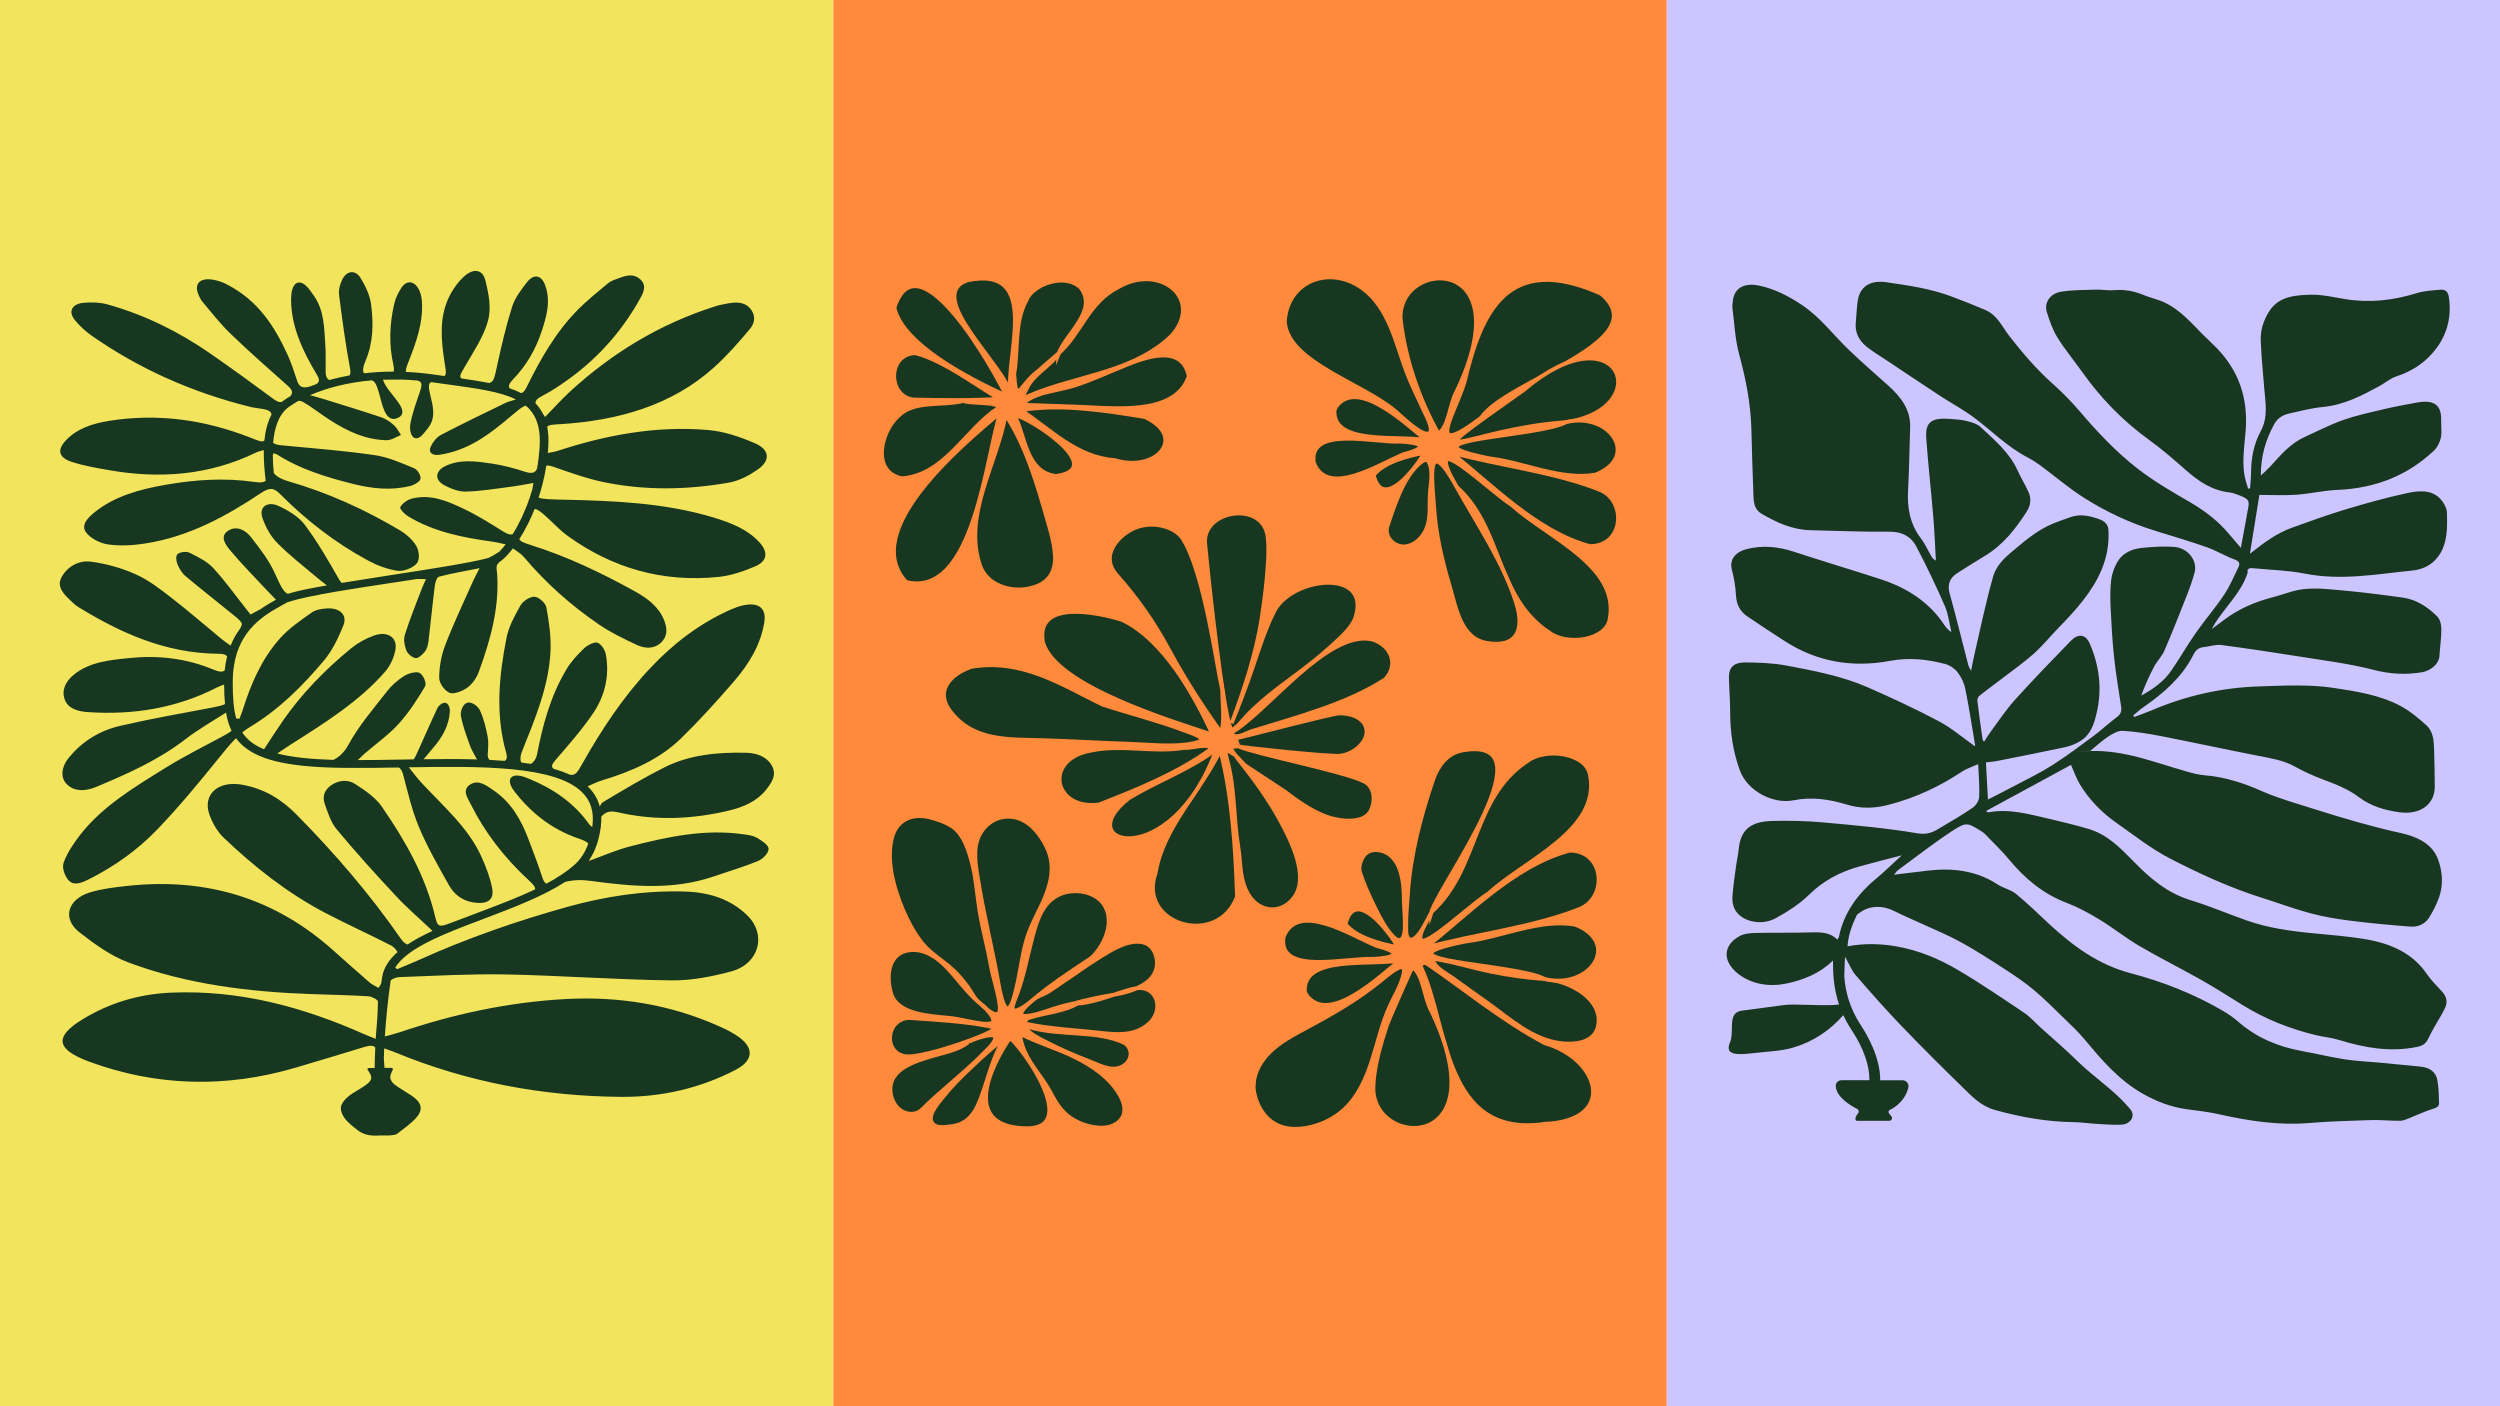 <?xml version="1.0" encoding="UTF-8"?>
<svg id="Layer_3" xmlns="http://www.w3.org/2000/svg" version="1.1" viewBox="0 0 3840 2160">
  <!-- Generator: Adobe Illustrator 29.3.0, SVG Export Plug-In . SVG Version: 2.1.0 Build 146)  -->
  <defs>
    <style>
      .st0 {
        fill: #f2e45c;
      }

      .st1 {
        fill: #cdc5ff;
      }

      .st2, .st3 {
        fill: #183720;
      }

      .st3 {
        stroke: #ff8a3b;
        stroke-miterlimit: 10;
        stroke-width: 6px;
      }

      .st4 {
        fill: #ff8a3b;
      }
    </style>
  </defs>
  <rect class="st0" y="0" width="1280" height="2160"/>
  <rect class="st1" x="2560" y="0" width="1280" height="2160"/>
  <rect class="st4" x="1280" y="0" width="1280" height="2160"/>
  <g id="tj5Ecw">
    <g>
      <path class="st3" d="M1448.6,1477.3c-12.4-9.6-25.3-19-34.3-31.1-11.3-15.1-20.4-32-27.7-49.4-13.4-31.9-24.3-70.4-17.7-105.2,6-31.7,31.1-44.1,61.5-35.6,10.4,2.9,20.8,6.4,30.2,12,20.3,12.1,28.4,40.9,33.6,62.6,5.4,22.8,6.8,46.4,10.6,69.5,4.7,28.1,12.3,55.6,17.3,83.5,3.3,19,10.1,37.1,12.8,56.2.6,4.4,2.6,14.1-2,17.3s-15.1-4.9-18.7-8.1c-1-.9-2-1.7-3-2.6l.3.2c-1-.9-2-1.7-3-2.6l.3.2c-1-.9-2-1.7-3-2.6l.2.2c-1-.9-2-1.7-3-2.6-6.5-5.6-11.3-16.2-16.5-23.2-6.4-8.6-13.2-17.1-20.9-24.5-5.2-5-11-9.7-17-14.3Z"/>
      <path class="st3" d="M1501.8,1349c-.2-1.4-.4-2.8-.6-4.2-3.7-24.2-7.5-50.2,8.7-71,16.3-21.1,44.7-25.6,67-10.7,14.5,9.7,25,25.1,32.1,40.8,12.4,27.7,4.6,56.3-7.4,82.5-6.2,13.4-13.1,26.4-18.8,40-12,28.7-14.1,59.8-21.3,89.7-2.1,8.7-4,17.8-7.7,26-9.5,21.1-16.6-13.5-18.2-21.1-.7-3.6-1.4-7.3-2.1-10.9-9.4-53.9-23.1-107-31.5-161.1Z"/>
      <path class="st3" d="M1588,1534.8c5.5-4.5,12.6-6.2,18.7-9.6,7.5-4.2,14.7-9.5,21.8-14.3,20.3-13.5,40-28,60.8-40.9,18.3-11.2,43.2-27.3,65.7-22.7,11.7,2.4,18.3,11.7,21,22.7,3.9,15.7-2,29.7-14.8,39.2-15.3,11.3-34.2,16.1-52.6,19.1-20.9,3.5-41.5,8-61.9,13.6,30.4-.1,57.8-12.8,86.4-21.1,8.2-2.4,16.9-4.4,25.2-2.2,5.1,1.3,9.8,4.3,13.2,8.4,6.4,7.7,7.6,18.9,4.5,28.4-5.4,16.8-22.4,27.6-39.6,31.2-17.3,3.5-35.1,1.1-52.6-.8-35-3.8-70.3-5.5-104.8-12.6-1.1-.2-2.2-.5-3-1.2-1.6-1.4-1.3-4.2.1-5.9,1.4-1.6,3.6-2.4,5.7-3.1,25.5-8.1,53.8-9,76.3-23.4-14.3,2.4-28.4,6.1-42.2,10.6-13,4.2-26,9.4-39.7,10.3-19.5,1.3,3.8-18.9,9.3-23.6-.6.5,3.2-2.7,2.5-2.2ZM1638.2,1545.3c.5,1.3,2.2,0,.8-.5-.2,0-.5.3-.8.5Z"/>
      <path class="st3" d="M1585.3,1536.7c-4.7,4-9.5,7.8-14.8,11-5.3,3.2-17.3,9.3-14.8-2.3,1.5-7.1,4.9-13.9,7.3-20.7,10.2-28.1,15.5-58.3,23.4-87.4,6.8-25,15.3-51.6,40.6-63.3,22.2-10.3,56.9-5.4,70,17.3,11,19,5.4,43.5-5.5,61.2-4.6,7.5-10.9,16.2-18.4,21.1-30.2,19.9-60.2,39.8-87.8,63.1Z"/>
      <path class="st3" d="M1726.9,1701c.7,7.4-1,14.8-6.9,20.7-8,8.2-20.2,11.1-31.7,10.4-15.9-1-31.5-6.3-44.6-15.4-14.4-10.1-22.3-23.7-30.3-38.8-7.2-13.5-16.7-25.6-25.3-38.2-10.7-15.7-20.2-33-21.2-51.9,27.5,14.4,57.9,22.6,85.7,36.7,25.8,13.1,51.2,30.2,66.4,55.6.9,1.5,1.8,3,2.6,4.6,2.7,5.1,4.7,10.8,5.3,16.4Z"/>
      <path class="st3" d="M1514,1548.9c38.3,41.1-27.5,16.8-56.2,14.6-31.4-2.9-78.2-5.6-88.6-35.9-7.6-23.9-7.8-64.1,28.7-68.1,22.8-2.5,42.6,11.8,57.4,27.5,16.5,17.5,29.6,36.7,48,52.6l-.2-.2c.7.6,3,2.6,2.7,2.4,1,.9,2,1.7,3,2.6l-.3-.2c1,.9,2,1.7,3,2.6l-.3-.2c1,.9,2,1.7,3,2.6l-.2-.2Z"/>
      <path class="st3" d="M1578,1733.1c-100.9-.6-59.1-91.2-26.8-138.9,20.8,16.6,107.6,138.3,26.8,138.9Z"/>
      <path class="st3" d="M1486.5,1601.4c0-2.2,36.7-16,41.3-9.6,4.6,6.3-12.2,21.3-15.6,24.8-21.3,22-45.6,41.9-68.7,62.3-5.9,5.2-11.7,10.4-17.4,15.8-5,4.6-9.6,10.7-15.8,13.8-11.1,5.5-24.9,1-32.7-8-10.6-12.2-13.7-32.2-4.6-46.2,11.3-17.2,35-24.8,53.6-30.6,19.3-6,43.9-9.9,60.3-22.5l-.3.2Z"/>
      <path class="st3" d="M1395.2,1622.8c-39.4-1-36.1-57.9,1.3-59.3,43.5,3.3,93.8,5.5,133.5,15.2-7.6,10.3-102.9,43.7-134.7,44Z"/>
      <path class="st3" d="M1544.3,1593.2c-16.2,22.8-22.8,50.2-31.6,76.1-9,26.6-17.7,56.1-50.1,60.5-10.7,1.4-29.1,4.8-32.5-8.7-2.9-11.6,11.6-27.7,18-35.8,12.8-16.2,27.7-31,42.8-45.3,17.1-16.2,34.7-32.3,53.5-46.7Z"/>
      <path class="st3" d="M1581,1577.7c46.9,14.1,105.1,3.9,147.4,24.8,17.1,13.8,5.7,38-16.7,39-13.6.6-30-8.3-42.5-13-21.2-8.1-41.9-17.3-62.1-27.7-8.6-4.4-18.3-8.9-25.7-15.3s-7.5-9.9-.5-7.8Z"/>
      <g>
        <path class="st3" d="M1620.2,850.8c-1-16.2-6.1-33.7-10.5-49-16.1-56.2-32.6-114.9-65.1-164.6-13.7,76.1-65.4,154.2-39.4,231.1,10.2,30.2,46.1,42.1,76.3,35.4,32.8-7.3,40.4-28.7,38.9-52.9Z"/>
        <path class="st3" d="M1608.7,597.2c65.9-22.1,140-31.8,191.1-81.7,49.9-56-18.1-112.5-83.1-73.9-45.3,23.3-55.8,70.1-90.6,101.1-13.5,20.9-40.2,32-50.4,56.8-10.7,17.3,3.8,8.6,13.9,4.7,6.3-2.5,12.6-4.7,19.1-6.9Z"/>
        <path class="st3" d="M1391.7,893.9c-71.6-78,81.9-207.2,145.1-260.4-21.7,59.9-39.3,286.8-145.1,260.4Z"/>
        <path class="st3" d="M1479.7,615.8c-33.4,8.4-75.7-1.8-100.4,23.5-26.1,23.5-41.5,85.5,6,95.5,66.7-5.4,97.6-75.6,147.8-107.9,6.4-10-44.3-6.5-53.3-11.1Z"/>
        <path class="st3" d="M1568.2,629.9c44.7,29.2,84.8,72.7,144.1,76.9,64.3,19.7,112.1-36.2,45.9-66.4-61.2-9.9-127.5-20.5-190-10.5Z"/>
        <path class="st3" d="M1610.4,601.7c-12.8,3.1-25.1,7.3-35.8,15.2-.8.6-1.7,1.4-1.8,2.4,0,1.8,2.4,2.5,4.3,2.6,23.1.9,46.8,1.9,69.7,2.5,59.5,1.5,157.4,16.9,179.3-46.4-10.3-50.1-65.7-29.9-99.2-16.2-25.7,10.5-51,22.3-77.6,30.7-12.6,3.9-26,6.1-39,9.3Z"/>
        <path class="st3" d="M1373.7,472.7c13.2,57.3,115.4,109.2,171.9,135.2-16.3-35-134.9-249.2-171.9-135.2Z"/>
        <path class="st3" d="M1626.1,542.7c12.6-31.9,60.1-65.5,34-100.8-25.7-24.3-75.5-3.9-83.9,19.8-18.8,35.7-11.6,75.2-18.5,112.8,3.5,49.7,7.9,17.6,35.6-3.5l-.2.2c11.1-9.6,22.1-19.2,33.2-28.8l-.2.2Z"/>
        <path class="st3" d="M1552.5,606c-10.4-54.6,49.8-200-67-175.4-66.9,24.2,59.1,132.4,67,175.4Z"/>
        <path class="st3" d="M1406.6,542.4c-43.5.6-43.6,65.9-4.1,71.3,42.9,1,93.3,1.7,132.6-1.2-39.5-22.6-82.5-57-128.6-70.1Z"/>
        <path class="st3" d="M1621.9,731.2c82.7-11.1-43.6-92.1-64-93.8,17.3,30.5,16.9,87.9,64,93.8Z"/>
      </g>
      <g>
        <path class="st3" d="M2372.4,1726.4c-156,22.2-147.6-151.2-189.3-240-2.6-6.2,4.7-9.5,9.6-5.7,59.4,40.9,115,86.9,180.1,121.6,85.8,24.9,111.3,119.5-.4,124Z"/>
        <path class="st3" d="M1925.7,1664.8c1.1-18.6,11.6-36.2,24.9-49.2,15.7-15.3,35.3-25.7,54.6-36,40.2-21.6,80.2-44.3,115.5-73.2,8.6-7.1,17.1-14.5,27-19.5,1.9-1,4.2-1.8,6.2-.9,3,1.4,3,5.6,2.3,8.9-3.8,17.9-13.7,33.7-21.3,50.2-12.2,26.5-18.4,55.3-27.3,83.1-8.9,27.8-21.1,55.6-42.4,75.5-16,15-36.7,24.8-58.3,28.7-14.5,2.6-29.9,2.4-43.4-3.5-20.4-8.9-32.8-29.4-37-50.6-.9-4.6-1.2-9.1-.9-13.6Z"/>
        <path class="st3" d="M2198.3,1401.2c73.4-65.1,62.1-176,147.6-232.1,28.4-21.5,91.3-12.7,96.5,22,15.5,84.2-98.1,128.7-155.9,181-37.5,23.8-146.1,131.9-88.2,29.2Z"/>
        <path class="st3" d="M2198.6,1400.9c-4.2,7.5-18.9,41.8-30.9,42.3-9,.3-7.7-14.8-7.8-20.8-.2-16.8,1.6-33.6,2.7-50.3,3.9-58.8,19.6-119,38.7-174.8,6.9-20.3,21.5-40.5,44.5-44.6,139.4-24.9-33.8,203.8-47.2,248.2Z"/>
        <path class="st3" d="M2109.5,1668.3c1.3-30.9,10.9-63.4,20.5-92.8,2.6-8,39-90.7,39.7-90.1,17.4,13.2,17.5,48.1,29.4,68.4,104,218.6-93.8,210.7-89.6,114.5Z"/>
        <path class="st3" d="M2410.6,1306.5c54.3,0,58.9,71.6,16.3,89.5-74.9,29.7-160.3,38.3-237.7,59.8,63.8-49.5,135.5-126.1,221.4-149.2Z"/>
        <path class="st3" d="M2372.7,1503.7c33.6,2.3,83.6,26.2,82.8,64.4-.6,31.3-30.4,37.2-57.1,34.3-44.4-4.8-79.1-37.2-113.4-61.7-17.8-12.7-35.8-25.3-53.4-38.2-8.1-5.9-21.7-12.9-27.4-21.3-7.6-11.1-2.3-8.7,10.2-6.4,25.4,4.7,50.2,12.5,75.5,17.6,27.3,5.5,54.9,9.5,82.7,11.4Z"/>
        <path class="st3" d="M2373,1503.9c-44-24.2-275.9-26.9-123.1-57.6,55.5-6.6,115.2-35.8,169.9-26,71.2,28.5,22.2,100.1-46.8,83.6Z"/>
        <path class="st3" d="M2109.5,1472.9c-41.8-2.2-146.3,25.7-138.1-33.3,21.5-56.9,104.3-2.5,143.2,13.3,42.2,11.1,28,18.3-5.1,20Z"/>
        <path class="st3" d="M2156.3,1381.1c0,.1,0,.2,0,.4.2,13.8,1.9,27.6,1.6,41.4,0,2.8-.2,5.5-.6,8.3-1.6,12.8-7.9,17.3-17.5,7.4-12.2-12.5-20.5-29.6-28.2-45-8.7-17.5-16.8-35.5-22.9-54.1-2.5-7.5,1.9-20.5,6.9-26.3,4.8-5.5,11.8-7.9,19-7.5,23.6,1.6,34.8,21.5,38.9,42.6,2.1,10.8,2.7,21.8,2.8,32.8Z"/>
        <path class="st3" d="M2004.3,1523.9c-4.6-57.7,100.7-40.3,145.9-48.6-30.7,23.9-107.8,99.3-142.6,54.3-.9-1.7-3-4.7-3.3-5.7Z"/>
        <path class="st3" d="M2147.2,1454.9c-26.8-4.7-65.2-15.3-80.5-35.5,14.2-57.9,67.2,11.4,80.5,35.5Z"/>
      </g>
      <g>
        <path class="st3" d="M2459.2,451.1c87.8,73.8-144.5,132.1-184.1,190.5-89.3,67.5-39.6-7.8-25.6-54.9,25.4-106.8,65.5-200,209.7-135.6Z"/>
        <path class="st3" d="M1973.4,493c2.9,65.2,126.8,97.2,175.6,143.7,5.3,4.4,37.2,35.6,46.6,28.4,7.2-5.5-6.2-29-8.6-34.4-8.5-19.3-18.4-38.2-25.9-58-16.7-43.7-27-99.3-67.7-129.3-50.4-37.1-115.4-12.6-119.9,49.5Z"/>
        <path class="st3" d="M2237,747.5c70.9,62.8,59.9,169.9,142.5,224.1,27.4,20.7,88.1,12.3,93.1-21.2,14.9-81.3-94.7-124.2-150.5-174.7-36.2-22.9-141-127.4-85.1-28.2Z"/>
        <path class="st3" d="M2237.3,747.8c-9.1-16.4-36.4-65.1-37.4-20.3-.4,16.8,1.8,33.7,2.8,50.5,2.6,42,12.3,83.4,24.4,123.7,9.2,30.8,16.2,78.6,55.8,85.7,48,8.6,58.5-21.1,46.2-60.4-20-63.8-59.5-121-91.8-179.2Z"/>
        <path class="st3" d="M2151.3,489.6c6.6,59.7,27.6,122.2,58.2,176.6,16.8-12.7,16.9-46.5,28.4-66,100.4-211.1-90.5-203.4-86.6-110.6Z"/>
        <path class="st3" d="M2442,838.9c52.5,0,56.8-69.2,15.7-86.4-72.3-28.7-154.8-37-229.5-57.7,61.6,47.8,130.8,121.7,213.8,144.1Z"/>
        <path class="st3" d="M2405.5,648.5c140.2-21,81.8-174.1-64.8-49.7-189.8,134.7-87.4,60,64.8,49.7Z"/>
        <path class="st3" d="M2405.7,648.3c-42.5,23.4-266.4,26-118.8,55.6,53.6,6.4,111.2,34.6,164.1,25.1,68.7-27.6,21.4-96.6-45.2-80.7Z"/>
        <path class="st3" d="M2151.3,678.3c-40.3,2.1-141.2-24.8-133.4,32.2,20.7,54.9,100.7,2.4,138.3-12.9,40.7-10.7,27.1-17.7-4.9-19.3Z"/>
        <path class="st3" d="M2196.1,766.9c0-4.9.2-9.8.7-14.6,1.1-10.8,3.2-24.1.6-34.9-3.1-12.6-7-14-17-5.6-24.7,20.7-39.4,66.3-49.1,95.4-6.4,19.1,13,36.2,31.2,31.4,16.9-4.4,28.2-20.3,31.4-36.1,2.4-11.5,2-23.5,2.1-35.5Z"/>
        <path class="st3" d="M2049.8,629.1c-4.5,55.7,97.2,39,140.9,46.9-29.7-23.1-104.1-95.9-137.7-52.4-.9,1.7-2.9,4.6-3.2,5.5Z"/>
        <path class="st3" d="M2187.7,695.6c-25.8,4.5-63,14.7-77.7,34.3,13.7,55.9,64.8-11,77.7-34.3Z"/>
      </g>
      <g>
        <path class="st3" d="M1834.4,1141.4c27.2-5.9-4-15-15.4-19.4-41.5-15.7-83.7-26.1-125.8-39.9-62-30.2-123.1-71-201.3-57.9-33.2,11.8-56.2,37.5-32.1,68.7,35.9,46.6,90,42.4,143,44.1,44.5,1.4,88.9,4.1,133.4,5.6,31.1,1,67.4,5.6,98.2-1.2Z"/>
        <path class="st3" d="M1889.3,1117.3c-2.7,2.7-2.5,12,2.2,7.3,1.2-1.2,1.7-2.8,2.8-4.1,2.4-3,6.6-4.9,9.5-8.4,3.3-4.1,6.8-8,10.4-11.8,7.5-8.1,15.6-15.6,24-22.9,16.7-14.5,34.6-27.6,52.3-40.8,17.6-13.2,35.2-26.5,51.4-41.4s35.1-30.4,40.4-47.8c23-75.5-99-61.2-125.5-8-13.3,26.6-22.3,55-31.9,83.1-10.1,29.8-21.2,59.3-33.2,88.3,19.6-52,37.7-106.6,46.3-161.6,4.4-29.8,8.4-59.7,9.8-89.8.5-11.8.8-23.8-.7-35.5-7.5-55.5-101-40.9-96,11.4,8.2,86,27.3,250.8,38.4,282Z"/>
        <path class="st3" d="M1775.1,1340.5c-28.8,79.4,95.3,116.9,125,36.8-2.4-73.2-7.3-153.7-25.7-224.7-30.8,64.2-88.1,118.6-99.3,187.9Z"/>
        <path class="st3" d="M1862.8,1128.7c-28.2-60.6-74.7-145.8-139.7-176.8-38.7-11.7-133.8-31.6-120.9,35.5,20.1,66.6,196,119.8,260.6,141.3Z"/>
        <path class="st3" d="M2107.4,982.1c-68.6-14.9-161,111.5-215.5,142.9,2,12.5,20.9,1.8,29.5-1.5,69.3-21.7,145.9-41,206.2-80,20.8-21.6,10.3-52.2-20.1-61.4Z"/>
        <path class="st3" d="M1818.2,1148.8c-47.5,7.7-95.6-6-143.1,4.2-72.4,12.9-57.7,91.7,12.9,82.8,58.9-22.9,122.3-48.7,172.5-85.7-2.3-9.8-30.9-.1-42.4-1.3Z"/>
        <path class="st3" d="M1795.5,998.2c28.6,53.6,64.3,105,80.2,127.3,5.8-19.7,1.6-45,1.8-65.1-8.8-37.8-27.5-180.5-60.7-233-12.1-19.1-49.2-29.1-77.8-14.6-24.9,12.6-48.5,42.7-24.1,70.2,30.6,34.4,57.6,72.1,80.5,115.1Z"/>
        <path class="st3" d="M1868.4,1150.9c-41.5,31.3-89.5,47.9-134,74.8-94.5,72.4,64.6,116.8,134-74.8Z"/>
        <path class="st3" d="M2094.1,1199.7c-33.7-15.8-163.1-41.1-191.4-53.1,5.6,1.6,132,15.3,154.2,14.3,20.2-.9,46.8-21.2,41.5-42.8-4.1-16.6-25.5-22.9-41.1-22.4-12.1.4-133,32.4-158.1,38.2-1.1,3.8,1.9,8.3,3.3,12.6,0,0-.2,0-.3-.1h.3c-15.8-.3-11.3,5.2-5.5,13.1,0,0,0,0,0,0-14.4-8.7-16.7-10.7-12.2,7.5,12.3,44,9.7,89.4,17.2,134,4.3,26,1.5,50.5,16.3,74.4,15.5,25.1,48.5,30.1,68.7,4.1,25.2-32.3-4.4-89.4-20.5-119.1-17.3-31.9-38.8-61.5-61.3-90.1-4.7-6-7.7-9.8-8-10.6,2.5,2.6,4.9,5.1,7.4,7.7,1.1,1.6,5.9,6,7.2,7.7,1.3,1.3,59.2,38.9,60.7,40.1,20,15.1,41.1,30.5,65.1,39.3,17.8,6.6,58.7,13,68.6-10.7,7.2-17.1,4.1-36.7-12-44.2Z"/>
      </g>
    </g>
  </g>
  <path class="st2" d="M1161.9,1286.6c-5.2-3.2-12.6-4.1-19.1-5-60.1-8.8-117.5,3.7-174.3,18.3-22.7,5.8-44.1,15.4-63.7,22.4.1-.5.3-1,.4-1.5,9.1-13.4,14.9-30.2,17.6-50.7.7-5.3.9-10.4.8-15.3,1.8-3.6,7.8-7.3,12.2-8,6.3-1,13.3.9,19.8,2.3,54.9,11.6,109.5,8.8,163.4-3.9,22.4-5.3,43.2-14.1,57.2-31.5,9.3-11.6,17.4-23.6,9.3-37.8-8.1-14.1-23.5-19.4-40.5-19.7-43.3-.9-86,3.2-124,22.3-32.5,16.3-63.6,34.9-94.5,53.4-2.4,1.4-4,4-5.2,7-3.1-11.8-9.3-22.2-18.6-31,0,0-.1,0-.2-.1,8.2-3.6,15.1-7,22.4-9.2,45.8-13.8,88.5-32.6,121-64.3,28.7-28,55.4-57.5,81.3-87.5,23.4-27.1,41.4-56.8,46.8-91.1,3.5-21.8-9.2-31.5-33.7-25.6-5.9,1.4-11.7,3.5-17.2,5.9-49.5,21.9-89.9,53.6-124.5,90.4-42,44.7-74.8,94.7-104,146.4-8.1,14.3-10.7,18.6-19.4,17.1-7.5-3.4-15.7-6.4-24.6-8.9-4.9-3.5-2.6-7.3,2.8-13.7,20-23.3,40.6-46.5,57.5-71.5,18.6-27.4,25.4-58.3,19.8-90.1-1.2-6.9-6.4-15.7-12.8-18.5-4.3-1.9-15.7,3.8-20.7,8.6-10.4,10-20.5,20.9-27.5,32.9-24.4,41.1-36.3,85.7-45,131-1,5-4.7,11.1-9.3,13.6,0,0,0,0-.1,0-4.6-.7-9.3-1.4-14.2-2-.3-.3-.6-.5-.7-.8-2-4.5-.7-11,1.3-16,20.2-50.6,41.7-101.1,43.9-155.3.9-22.1-2.3-44.5-6.4-66.4-1.2-6.4-11.3-15.7-18.1-16.2-6.9-.5-17.9,6.8-21.5,13.1-9.1,16-18.2,32.8-21.6,50.1-11.5,58.3-17.2,116.9-.8,175.4,1.5,5.3,2.5,10.7-1.8,13.5-7.7-.6-15.5-1.1-23.5-1.5-2.1-2-3.1-5.2-2.7-9.9.7-8.7,1.4-17.7-.2-26.2-2.7-13.7-6-27.6-12-40.4-2.4-5.2-12.1-13.5-19.3-11.3-7.1,2.1-10.8,13.7-9.8,19.7,2.7,15.7,8.6,31,14,46.2,2.5,6.9,6.7,13.4,10.8,21.2-26.5-.8-54.1-.7-82-.3,5.9-7.1,9.9-11.9,13.9-16.6,14.9-17,25.4-35.7,26.4-57.4.2-4.1-1.7-11.2-6.2-12.5-4.8-1.4-11,4.1-12.7,7.6-10.5,21.8-19.8,44-29.9,65.9-1.9,4-4.3,10.2-6.9,13.2-5.9,0-11.7.2-17.6.3-22.6.4-45.8.8-68.1.8,5.6-5.4,8.5-8.3,11.6-10.9,17.1-14.8,36.2-28.2,50.9-44.5,16-17.7,29-37.7,40.8-57.8,2.8-4.8-2.4-17-8.2-20.6-4.5-2.8-17.3.4-23.6,4.4-10.3,6.5-19.7,14.8-26.8,24-20.7,26.6-43.3,52.7-58.9,81.5-6.4,11.8-14.2,19.2-23.3,23.6-36.2-1.1-64.5-4.2-86.2-9.8,7.5-5,14.8-10.1,22.4-14.9,51.8-32.8,103.8-65.6,142.9-110.4,8.4-9.6,14.1-22.3,16.2-34.3,3.3-18.8-12.3-28.9-32.9-21.6-12.7,4.5-25.1,11.4-35.1,19.6-40.2,32.9-75.6,69.4-104.3,110.5-10.1,14.5-19.5,29.3-29.5,44.6-8.6-3.6-15.7-7.7-21.5-12.5-4.8-4-8.7-8.5-12-13.4,3.7-3,7.6-5.8,11.8-8.3,45.6-27.5,80.9-63.3,113.1-101.4,13.6-16.1,22.8-35.7,30.5-54.8,6.4-15.8-5.4-27-24.8-26-8.1.4-17.8,2-23.7,6.2-17.2,12.2-35.2,24.5-48.7,39.6-28.9,32.4-44.9,70.5-57.3,109.7-1.5,4.7-3.4,9.3-5.2,14-1.7-.1-3.3-.2-5-.4-4.2-15.1-5.3-33.4-5.3-55.5,0-76.5,46-102,76.4-118.8,2.5-1.4,4.9-2.7,7.1-4,10.7-3.5,21.7-6.3,32.5-8.5,54.6-11.2,110.3-18.5,165.6-27.2,4.1-.7,8.5,0,15.2,0-2.5,5.6-4.4,9.4-5.9,13.3-9.1,23.9-18.8,47.7-26.5,72-2.4,7.4-.6,16.7,2.3,24.2,1.9,5,8.7,10.9,14.2,11.8,4,.6,10.8-5.6,14.2-10,3.3-4.2,4.8-10,5.5-15.2,3.4-28.4,6.1-56.9,9.7-85.4.6-5.2,2.9-13.5,6.5-14.5,19-5.1,38.6-8.3,62.4-13.1-4.4,8.6-7.3,13.6-9.6,18.8-14.7,33.1-30.4,66-43.3,99.6-6.1,15.9-9.1,33.3-9.2,50.1,0,8,8,19.6,16,23,6.4,2.7,20.3-2.8,27.4-8.1,8-6,14.3-15.3,17.5-24.3,17.9-48.9,31.7-98.5,28.1-150.4-.3-4.8-2.1-10.9.4-14.4.9-1.2,1.8-2.4,2.8-3.6,1.1-.6,2-1.1,2.7-1.7,5-3.9,11.5-10.4,18.4-19.4,5.7,4.3,12.3,8,16.6,13.1,33.1,39.2,71.6,73.9,115.5,103.8,17.9,12.3,38.2,22.1,58.4,31.5,11.6,5.4,25.4,6.6,36.1-2.9,11.2-9.9,10.5-22,6-34.1-7.5-20.1-24.3-33.7-44.1-44.7-51.2-28.4-104.2-54-161.7-72-10.2-3.2-15.5-5.4-17-8.9,4.6-7.2,9.3-15.4,13.9-24.7,3.1-6.2,6.4-13.5,9.6-21.7,3.5.4,7.9,3.2,14,8.4,12.7,11,23.7,23.7,37.4,33.5,67.1,48.2,144,71.6,231.6,62.5,19-2,38-8.7,55.4-16,19-8,20.5-21.7,7.6-36.3-18-20.3-43.6-30.5-70.2-38.6-74.9-22.8-153.1-26-231.4-27.7-19.7-.4-31.8-.6-38.3-3.2,4.7-14.3,8.9-30.7,11.8-49,2.6-.6,6,0,10.7,1.6,25.5,8.9,51.2,18.2,77.8,23.7,63.9,13.2,128.6,11.9,192.5.6,15.7-2.8,31.2-11.2,43.9-20.1,19.4-13.5,18.5-30.1-3.7-39.9-22.6-9.9-47.8-18.6-72.7-20.7-79.9-6.8-156.7,7.7-231.3,32.1-4.2,1.4-8.8,2-14.9,3.2.2-2.3.4-4.7.6-7,.9-12.6.4-23.6-1.5-33.3,2.4-2.9,7.8-3.3,19.1-3.9,90.4-5.5,172.3-29.1,236.7-86.9,20.5-18.4,38.5-39.1,55.9-59.8,7.8-9.3,8.7-21.5-.4-31.6-8.8-9.8-21.4-9.5-34-7.2-6.6,1.2-13.2,2.5-19.5,4.5-86.8,27.6-159.6,73-222.6,130.7-13,11.9-24.5,25-38.5,39.3-1.4-2.1-2.6-3.9-3.5-5.5-3-5.8-6.7-10.9-11-15.4-.9-4.3,2.8-7.8,10.4-11.7,15.3-7.9,29.6-17.7,43.3-27.7,45.6-33.6,80.5-74.5,106.5-121.1,5.6-9.9,11.4-21.4-.6-31.1-11.8-9.4-24.3-3.5-36.2.8-4.6,1.7-9.4,3.8-12.9,6.8-15.3,12.8-31,25.4-44.9,39.3-35.3,35.5-58.3,77.2-79.5,119.8-2.4,4.7-4.4,8.1-8.3,9-5.5-2.8-11.4-5.2-17.8-7.4-2.3-3.8,0-8.1,4.8-13.1,21-21.6,35.1-46.4,44.1-73.3,8-23.9,15-48.2,5.3-73-5.9-14.9-17.4-16.5-27.6-3.3-9,11.6-18.4,24-22.6,37.2-9.6,30.4-16.8,61.5-23.5,92.5-3.6,16.7-4.8,23.5-12,24.9-13-2.6-27.1-4.8-42-6.9-4.6-2.6-1.7-6.9,5.1-18.7,13.2-22.9,28.8-45.9,35.4-70.4,5.2-19.2.9-41.4-4.1-61.4-4.4-17.6-18.6-19.3-33.3-5.8-7.6,6.9-13.8,15.4-18.8,23.9-17,29.5-16.8,60.4-12.8,92.6,2.9,23.4,6.4,32.7,2,36-5.5-.8-11-1.5-16.7-2.3-14.6-2.1-28.7-3.4-42.4-4-.6-2.9.5-7,2.8-12.9,12.5-31.4,24.2-63,21.5-96.8-.5-7-2.6-14.6-6.7-20.6-6.8-9.8-17.1-9.8-23.9,0-5.4,7.8-9.6,16.6-11.7,25.5-7.3,31.3-8.5,62.8-1.3,94.3.9,4.1,1.1,7.4.3,10-15.9,0-31.1.9-45.4,2.6-2.6-3.5-1.8-9.7,2.3-19.3,12.1-28.4,12.2-57.5,8.5-86.5-1.8-14-8.6-28.2-16.3-40.8-7.7-12.5-21-11.3-27.7,2-3.7,7.3-6.2,16.2-5.2,24,4.8,38.1,10,76.2,17,114,.8,4.5.5,7.6-.7,9.8-11,2-21.4,4.4-31.2,7.1-3.9-1.7-5.6-6.1-5.7-11.6-.2-14.1.5-28.3-.5-42.3-1.9-26.2-1.4-53.1-18.1-76.3-5.6-7.8-14.3-21.9-24.3-19.2-8.9,2.4-10.2,17.4-10.2,26,.2,41.4,17.8,78.9,39.4,114.9,4.5,7.5,4.9,11.7-1,15-3,1.1-6,2.2-8.8,3.3-9.3,2.7-16.6,2.9-20.2-8.3-4.5-13.6-8.8-27.2-14.8-40.3-19.7-43.2-44.9-83-92.9-107.9-7.1-3.7-15.3-6.5-23.4-7.6-18.4-2.5-26.9,6.6-21.1,21.7,1.7,4.6,4,9.3,7.2,13.1,14,16.5,27.2,33.6,42.9,48.7,28.6,27.5,58.6,53.9,88.4,80.4,6.5,5.8,7.2,10.2,3.4,15.1-4.2,2.5-8.1,5.1-11.6,7.6-.7.5-1.4,1.1-2.1,1.6-3.5.5-7.1-.8-11.7-4.2-32.4-24-65.1-47.7-98.4-70.8-47.4-32.8-99.4-58.8-157.2-75-11.3-3.2-24.5-3.5-36.5-2.5-18,1.5-24.3,13.2-14.1,26,7.2,9.1,16.3,17.6,26.2,24.5,72.7,50.8,154.2,87.3,244.1,109.5,10.7,2.7,26.9,2.4,30.9,8.3.7,1,1,2.1,1.3,3.4-6.3,11.9-9.6,25.8-11,39.8-3.1,3.1-8.4.8-21.5-4.4-69.4-27.1-141.6-37.9-217.2-25.7-25.3,4.1-48.9,11.7-66,29.7-13.9,14.6-11.8,26.5,8.6,33.2,18.2,6,37.7,9.3,57,12.7,78.8,13.9,154.5,7.8,225.7-26.7,3.7-1.8,8-2.7,11.9-4,.2.3.4.5.6.7-.3,18.3,1.6,35.4,2.9,46.5,0,0,0,0,0,0-3.1,2.5-8.3,3-16.5,1.8-46.3-6.8-92-3.7-137.5,4.3-39.5,6.9-77.5,17.3-108.1,41.6-10.5,8.4-22.3,19.8-13.8,31.5,6.5,8.9,21.2,16.6,33.5,18.4,18.4,2.7,38.3,1.6,56.9-1.3,68.4-10.6,125.3-42.3,179.1-78.1,14-9.3,20-6.6,29.7,3.2,38.8,38.9,82.6,73.1,133,100.5,14,7.6,30.3,14,46.4,16.3,9.3,1.3,23.9-4.7,29.4-11.4,4.9-6,3.7-19-.6-26.5-5.5-9.6-15.4-18.4-25.7-24.5-53.1-31.6-109.7-57.4-170.9-75.1-10.7-3.1-18.1-7.1-22.4-12.6-.8-7.8-1.5-17.3-1.6-27.4.4-1,.7-2,1.1-3.1,2,.7,4.3,1.1,6,2.2,35,22.4,75.4,34.7,116.5,45,28.9,7.2,58.6,10.5,88.2,2.9,6.1-1.6,14.8-6.9,15.2-11,.5-5.2-4.6-13.9-10-16.1-19.5-8-39.6-17.1-60.6-20.1-47.6-6.9-95.9-10.6-144-15.2-5.1-.5-9.1-1.6-11.9-3.6,1.9-21.8,8-43.4,23.9-55,4.5-3.3,9.7-6.6,15.5-9.8,2.5.3,4.8.9,6.4,1.8,14.4,8.3,27.2,18.8,41.3,27.8,26.1,16.6,54,30.5,87.4,31.1,7.2.1,14.6-5.2,21.9-8-3.6-5.2-6.3-11.1-11-15.3-5.4-4.8-11.9-9.4-19-11.8-29.2-9.8-58.8-18.8-88.3-28-7.1-2.2-14.3-4.1-21.4-6,24.7-10.8,57-19.6,95.1-22.9,5.6,2.3,7.7,8.6,11.5,21.7,4,13.8,8.8,44.4,27.7,36.3,24.3-10.5-16.7-38.6-22.2-59,10.5,0,20.3-.2,29.9-.1,7.4.3,15,.7,22.7,1.4,8.1,1.9,7.8,6.5,3.6,18.7-5.4,15.8-11.2,31.7-14.2,47.9-1.2,6.8-.2,19.4,7,21.8,7.6,2.4,14.4-8.4,19.2-14.1,14.1-16.8,8.4-35.3,4.1-53.5-2.4-10.3-2.7-15.9,1.4-18.3.6,0,1.1.1,1.6.2,9,1.3,17.7,2.5,26.2,3.6,43.7,6,78.5,10.8,102.7,22.8-7.1,2.2-12,3.4-16.2,5.4-33.2,16.1-66.5,32.1-99,49.1-6.7,3.5-11.9,10.5-15.2,16.9-4.9,9.5,1,15.3,12.8,13.6,8.3-1.2,16.5-3.2,24.4-5.7,38.6-12.5,66.3-37.8,95.2-61.7,5.2-4.3,9.4-7,13-8.2,16.8,14.1,23.5,34.8,21.3,65.4-.8,10.8-2.1,21.2-3.8,31.2-3,7.1-8,8.5-19.3,4.8-16.2-5.3-33.2-9.8-50.2-12.3-23.7-3.5-48.3-7.1-71,3.6-16.3,7.7-17.4,21.6-1.6,29.9,9.7,5.1,21.8,9.8,32.7,9.5,22.3-.5,44.6-4.3,66.8-7.1,11.4-1.4,22.6-3.7,36.9-6.1-.6,3.4-1,6.4-1.4,9-2.6,9.2-5.6,17.8-8.7,26-2.6,6-5.2,12-7.8,18.1-4.5,9.5-9.2,18.1-13.9,25.5-3.8,1.4-8.5-.3-14.6-4.1-19.6-12.2-39.3-24.7-60.4-34.7-24.6-11.7-50.4-23.3-80-15.8-7,1.8-14.4,7.4-17.7,13-1.4,2.3,6.2,10.5,11.5,13.8,38.7,23.8,83.4,32.9,129.3,39.2,7.1,1,14.1,2.8,21.1,4.3-3.5,4.5-6.8,8.3-9.8,11.3-5.6,3.6-11.3,7.2-17.5,9.8-27.3,7.4-96.2,18-148.9,26.1-28.7,4.4-54,8.4-75.8,12-1.5-1.7-2.9-3.8-4.3-6.1-16.1-28.3-32.5-56.7-52.2-83.1-9.2-12.3-25.2-22.2-40.5-29.1-17.2-7.8-30.2,2-24.7,18.1,4.7,13.7,12.1,27.8,22.6,38.5,18.8,19.2,40.8,36.1,61.7,53.8,4.5,3.8,9.2,7.4,14.8,11.7-28.2,4.9-48.4,9.1-60.1,13-7.5-3.7-11.4-13.2-20.1-32.2-8.9-19.5-22.8-37.6-36.5-55.1-7.6-9.7-21-18.3-34.6-9.9-14,8.8-4.4,21.6,2.5,30,18.4,22,38.9,42.6,58.6,63.8,3.7,3.9,7.5,7.8,12,12.4-7.2,4-15.4,8.7-23.7,14.5-5.2,2.8-10.2,5.5-15.4,8.2-3.3-4.2-5.5-7-7.7-9.8-16.5-20.8-31.8-42.5-50.1-62.1-9.1-9.8-23.2-16.6-36.1-23.1-4.4-2.2-14.6-1-18.1,2.1-3.1,2.7-2.3,10.7-.3,15.5,2.8,6.7,6.9,13.8,12.8,18.7,25.3,21.2,51.5,41.6,77.1,62.5,4.1,3.3,10.2,9.1,9.1,12-.7,1.8-1.5,3.5-2.3,5.3-5.8,7.7-10.9,16.5-15,26.7-6.2-4.5-10.1-7-13.7-10-25.6-21.1-50.6-42.9-77-63.3-17.1-13.3-34.7-27.1-54.9-36.2-21.4-9.6-45.6-16.5-69.4-19.5-18.9-2.4-36.3,8.3-44.7,24-8.2,15.4,4.4,26.7,15.4,37.3,3.4,3.2,7.1,6.4,11.2,8.9,64.3,39.3,132.3,70.4,213.7,71.3,6.3,0,11.6.5,14,4.2-1.7,6.6-2.9,13.7-3.7,21.4-3.3,2.9-8.6,2.3-17.4-1.3-40.8-17.1-83.7-22.2-128.2-17.8-30.8,3.1-62.1,6-86.1,25.7-12.6,10.2-19.2,23.6-13.9,38.3,5,13.9,20.5,18.1,35.1,19.1,70.8,4.9,137.7-6.4,199.2-38.1,3.2-1.7,6.9-2.8,10.5-4.1,0,10.8.4,20.8,1.3,30-4.3,2.1-10.9,3.6-20.3,5.4-47.2,8.9-94.7,17.2-141.3,28.1-32.2,7.5-58.4,24.6-78.1,48.5-11.7,14.2-13.4,30.4-3.7,40.6,9.6,10.2,25.7,12.8,44.9,4.8,48.7-20.3,96.5-41.7,137.4-73.3,19.4-15,41.4-27.5,62.7-41.1,1.8,10.4,4.5,19.6,8.5,27.9-3.1,2.7-7.8,5.4-14.2,8.8-29.2,15.6-58.9,30.6-86.7,47.8-48,29.7-96.9,59.1-130.8,102.2-10.6,13.5-20.5,28.2-26.2,43.6-2.9,7.8,1.4,20.4,7.6,27.3,8.2,9.2,20.8,3.5,30.7-1.4,39.8-19.9,75.1-45.3,104.3-75.5,34.2-35.4,65.2-73.2,95.8-111,8.4-10.4,16.8-21,26.3-30.4,3.5,4.7,7.6,9.1,12.5,13.1,26.4,21.9,72.7,31.6,154.6,32.5,26.6.3,55.2-.1,83.1-.6,3,2.1,5,5.3,6.3,10.1,7.3,27.4,13.6,55.3,24.6,81.6,12.8,30.5,29.6,59.8,46,89.1,7.5,13.3,19.6,23.8,38,26.6,21,3.1,31.7-3.8,28.4-21.8-3.1-16.6-9.5-32.9-16.6-48.7-19.7-44.1-58.2-77-91.6-113-6.5-7-12.2-14.6-19.9-24.2,110.8-1.8,223.3-2.6,265.4,37.5,14.1,13.4,19.5,30.7,16.6,52.8,0,.5-.1,1-.2,1.4-2.4-1.5-4-3.1-5.2-4.9-22.3-31.3-53.8-53.6-91.6-69.1-7.9-3.2-22.1-8.9-28.1-1.4-4.5,5.6,1.2,15.4,5.5,21,25.1,32,56.3,57.8,98.9,72.3,7.2,2.4,12,4.7,14.5,7.4-4.8,13.6-11.9,24.4-21.3,32.8-12,10.7-26.8,20.2-43.3,29-2.3-1.5-4.3-4.4-5.7-8.6-6.5-20.1-14.1-40-21.7-59.9-11.1-29-25.8-56.3-54.6-75.6-9.9-6.6-21.9-16.3-34.6-8.4-13.6,8.5-4.2,20.8.7,30.6,21.6,43.3,51.5,82,88.8,116.4,7.4,6.8,10.8,10.9,9.8,14.3-26.3,12.5-55.7,23.6-84.5,34.5-7.6,2.9-15.1,5.7-22.6,8.6-7.6,2.9-15.3,5.7-22.9,8.6-17.2,6.5-19.6,6.4-23.5-10.2-14.3-61-45.4-116-81.9-168.8-9.6-13.9-26-25.2-41.5-35-10.5-6.7-24.6-5.8-36.2,2.3-11.2,7.8-13.6,18.2-9.8,28.9,4.8,13.3,9.1,27.7,18.3,38.8,29.2,35.1,60,69.2,91.4,102.8,17,18.2,36.4,34.8,55.8,53.2-14.3,6.6-27.3,13.4-38.4,20.9-3.4-1-6.7-3.8-10.3-8.9-46.9-67.7-101.2-131-160.5-191-22.4-22.7-49.6-39.9-84.2-45.7-36.7-6.2-60.2,15.7-49.2,46.3,4.6,12.7,11.9,25.8,22.1,35.5,46.7,44.4,97.6,85,157.4,116.1,32.8,17.1,66.7,32.4,99.6,49.3,3.6,1.8,8,6.5,9.7,10.1-13,11.4-21.5,24.2-23.7,39.1-.5,3-.9,6.1-1.3,9.1-1.4,2.2-2.7,4.5-4.1,6.8-4.3-2.6-9.9-5-14-8.6-18.7-16.2-37.1-32.6-55.5-49-86.5-77.5-191-112.6-315.6-99.2-19.4,2.1-39.3,4.3-57.7,9.9-35,10.5-43.6,40.4-16.7,61.4,22.7,17.7,47.3,35.8,74.9,46.2,89.8,33.7,185.6,45.5,282.9,48.8,28.7,1,57.4,1.6,86,3.3,5.3.3,14.7,5.3,14.7,8.1,0,9.5-.5,19.1-1.2,29.1-.5,5.5-.9,10.9-1.3,16.1-.3,4-.6,8-.9,12.1-8.9-3.6-14.8-5.9-20.5-8.4-92.1-40.6-188.2-66.9-293.1-62.6-50.2,2.1-95.4,15.8-136.6,41-42.8,26.1-42.2,45.8,10.3,65.1,103.4,38,209.6,40.7,316.4,9.3,35.7-10.5,71.2-21.3,106.7-32.1,8-2.4,13.3-2.3,16.2,1.1-.6,12-.9,22.5-1,31.4h-8.9c-1.7,0-2.8,1.7-1.8,2.9,9.5,13,7.1,17.4-10.7,28.4-7.6,4.7-15.9,9.2-21.9,14.9-4.6,4.4-8.8,10.5-8.6,15.7.5,14,13.3,23.8,25.7,33.6,9.1,7.1,19.8,9,32.5,8.2,5.8-.4,11.7.2,17.5-.2,3.7-.3,8.5-.7,10.8-2.5,10.5-8.2,22-16.1,30-25.5,10.7-12.6,6.9-23.4-8.2-33.3-8.6-5.7-18-10.9-26-17-3.6-2.8-6.4-7.3-6.4-11,0-3.9,2.1-7.8,3.9-11.8.6-1.2-.5-2.6-2.1-2.6h-10.7c-.3-4.9-.7-9.9-1-14.9.2-4.7.4-9.8.6-15.1,8.4,3.1,13.6,4.8,18.6,6.9,109.5,45,225.4,66.8,346.2,67.6,62.3.4,121.4-13.6,175.3-41.7,26-13.6,28.5-32.3,5.7-49.4-9.2-6.9-20.2-12.3-31.2-17.2-74.3-33.4-154-46.5-236.8-41.9-87.5,4.9-172,23.2-253.7,50.9-6.9,2.3-14.1,4.1-23.1,6.5,1.6-25,4.3-54.5,9-86.3,3.4-2.6,8.9-4.6,12.9-4.8,55-2,110-5.2,165-4.1,84.3,1.7,168.5,8,252.9,9.1,30.8.4,62.8-5.8,92.5-13.9,42.8-11.6,54.3-56.4,24.8-85.5-25.8-25.5-59.1-36.1-97.4-37.1-61.5-1.7-121.3,7.4-179.4,23.6-78.2,21.8-154.4,48.3-227.5,81.3-11.2,5-22.7,9.6-34,14.4-1-.9-1.9-1.7-2.9-2.6,19.3-30.7,76.1-52.2,135.8-74.7,44.6-16.9,90.4-34.2,125.5-56.9,12.9-3.1,25.7-3.3,39.9-1.3,63.2,8.6,126.4,14.2,188.1-7,22.9-7.9,46.5-14.7,68.6-24,7.4-3.1,15.9-12.4,15.6-18.6-.3-5.9-10.6-12.3-17.9-16.8Z"/>
  <path class="st2" d="M3451.6,877.6c1.5-5.7,5.6-5.2,10.4-4.7,26,2.6,52.5,3.1,77.8,8.1,55.8,11.2,110.4.9,165.2-4.6,27.3-2.7,43.3-19.7,49.7-41.1,4.6-15.3,4.3-32.1,3.8-48.1-.3-7.2-5-15.4-10.4-21.2-13.3-14.1-32.8-12.4-49.8-8.8-32.4,7-64.4,15.9-96,25.4-27.6,8.3-54.6,18.2-81.7,27.9-24.3,8.7-43.7,23.6-64.5,39.9,0,0-.2,0-.2-.1,5-31.1,9.7-60.5,14.5-90,0,0,0-.1.1-.1,19.4,0,38.3,1,57-.3,21-1.5,41.7-6.6,62.7-7.4,59.3-2.4,108.4-22.7,148.2-60.2,5.6-5.3,9.3-13.1,10.8-20.2,1.8-8.8.2-18.1.4-27.2.5-22.9-10.9-31.3-37.2-26.6-17.9,3.2-35.8,6.6-53.4,10.8-20.3,4.8-41,9.3-60.4,16.2-20.1,7.2-39,17-58.4,25.8-22.7,10.3-37.1,27.9-52.4,44.7-4.1,4.5-8.8,8.5-15,14.5,0,0-.2,0-.2,0,0-29.6,7.4-54.7,20.6-78.8,4.8-8.8,12.6-14,22.8-16.3,17.1-3.8,34.2-8.4,51.6-10,32.6-3.1,59.2-17.1,85.9-31.5,9.5-5.1,17.9-12.6,28.2-15.9,22.2-7.3,40-19,54.2-35,22.4-25.3,30-54.1,25.7-85.5-1-7.1-3.5-13.1-13.1-12.3-12.2,1-24.9,1.7-36.3,5.2-36,11.2-72.4,15.4-110.2,9.2-16.6-2.7-33.3-6.8-50-6.7-43,.3-61.6,8.7-74.8,41.9-3.6,9.1-5.1,19.3-4.7,28.9.9,24.1,3.4,48.2,5.3,72.3,1.7,22.4,6.6,44.4-5.4,66.6-10.6,19.7-14.7,41.4-14.8,63.4,0,8.1-1,16.2-1.5,24.3l-3,.4c-1.1-3.4-2.1-6.9-3.2-10.3-7.7-26.4-2.4-53-.5-79.5,3.5-47.5-9.4-90.4-45.5-127.1-6.9-7-14.2-13.6-21.1-20.5-17.2-17.4-33.2-36.1-56.5-47.8-10.2-5.1-22.3-7.4-33-11.9-14.7-6.2-29.6-9.1-46-7.7-9.3.8-18.9-1.1-28.3-.8-17.8.6-35.9.3-53.3,3.2-17.2,2.9-26.3,17.3-21.7,31.6,4.2,13.2,8.8,26.7,16.2,38.7,11.3,18.2,25.4,35.2,38,52.9,28.1,39.7,62,74.9,103.4,104.8,19.4,14.1,37.4,29.6,55.1,45.3,19.4,17.2,40,31.9,68.7,35.1,3.4.4,6.8,1.6,10.1,2.8,19.6,7.2,20.5,8.6,16.6,26.7-.8,3.9-1.4,7.9-2.1,11.8-2.6,14-5.2,28-8,43.5,0,.1-.1.1-.2,0-6.9-8.1-12.8-14.8-18.5-21.6-16.5-19.8-37.2-35.5-60.7-49.1-26.9-15.6-54.1-31.4-78.2-50-34-26.3-62.8-57-89.9-88.8-12.7-14.9-26.7-29.2-41.7-42.5-25.2-22.4-46.3-47.4-66.5-73.2-11.1-14.2-17.9-31.9-37.3-40.2-17.3-7.4-34.8-14.3-52.5-20.9-31.6-11.8-65.4-16.6-99-21.5-25.1-3.7-41,6.9-44.1,28.9-1.6,10.9-1.8,22-2.9,32.9-1.5,14.8,4.3,27.3,16.6,37.2,9.3,7.4,19.8,13.7,29.9,20.4,27.4,18.3,54.7,36.6,82.3,54.7,17.4,11.4,36.2,21.4,52.7,33.7,27.5,20.5,51,45,82.6,61.4,6.9,3.6,13.5,7.9,19.7,12.4,22.3,16.5,43.1,34.5,66.6,49.4,33.9,21.6,70.9,38.9,110.8,51.2,26.3,8.1,52.6,15.9,78.5,25,14.3,5,27.1,13.2,41.3,18.3,7.6,2.7,9.6,5.9,7,11.5-7,14.6-13.3,29.6-22.4,43.2-13.4,20-29.5,38.7-43.4,58.5-13.1,18.8-24.4,38.5-37.3,57.4-11.1,16.3-27.2,28.4-46.2,38.6,0,0-.2,0-.2-.2,5.6-15.1,12.1-29.7,19.6-43.9,4.5-8.6,12.1-16,15.9-24.7,12.3-28.6,23.7-57.6,35.1-86.5,4.3-11,8.2-22.2,11.3-33.5,4.8-17.7-9.8-37.6-30.7-39.3-17-1.4-34.5-.2-51.5,1.6-16.2,1.8-29.9,9.3-37,22.4-4.6,8.4-8,17.9-9,27.2-1.6,13.9-1.4,28.1-.8,42.1,1.2,25.3,2.6,50.7,5.3,75.9,2.7,25.6,7.1,51,10.9,76.5,1,6.6-.7,11.4-7,16-12.3,9.1-23.3,19.6-35.6,28.7-20.9,15.5-41.6,31.1-63.8,45.2-19,12-39.7,21.9-59.8,32.6-12.6,6.7-25.5,13.1-38.2,19.6s-.2,0-.2-.1c-1.1-19.3-2.1-38-3.1-56.7,0,0,0-.1.1-.1,6.3-.8,11.9-1.1,17.3-2.2,34.4-6.8,68.8-13.6,103.1-20.9,7.1-1.5,14.2-4,20.4-7.3,19.3-10,24.7-26.5,29-44.7,8.8-36.9,4.6-72.5-10.4-107.3-6.4-14.7-17.8-16-29.5-3.9-29,29.9-58,59.8-85.7,90.5-13.6,15.1-24.6,31.9-36.6,48.1-3.6,4.8-6.7,10-10.6,16,0,0-.2,0-.2,0-1.3-2.3-2-3-2.1-3.8-2.7-19.4-5.5-38.8-7.9-58.3-.3-2.6.6-6.4,2.7-8.1,10.8-8.8,22.2-17,33.3-25.5,16.9-13,34.5-25.3,50.2-39.2,14-12.5,25.5-26.9,38.5-40.2,26.5-27.2,51.7-55.1,66-89.1,8.2-19.5,11.7-39.7,10.6-60.4-.4-8.4-5.1-14.2-14.5-17.4-14.4-5-28.9-8.4-44.1-2.9-8.8,3.2-17.7,6.1-26.2,9.6-26.4,10.9-46.3,29.1-66.8,46.2-11,9.2-21.6,21.6-25.2,34.1-11.6,40.3-19.9,81.4-29.4,122.2-1.8,7.7-3.1,15.5-4.7,23.3s-.2.1-.2,0c-3.2-4.1-4.2-8.1-5.2-12.1-9.2-35.5-17.9-71.1-27.7-106.5-3.5-12.6-.5-23.2,11.9-31,13.4-8.4,26.7-17.1,40.4-25.2,29.9-17.6,49.1-42.8,66.2-69.3,6.1-9.4,7.3-20,2.6-30.2-5.2-11.4-11.9-22.2-17-33.6-12-26.4-34.8-45.8-56.3-65.9-5.1-4.8-13.7-7.4-21.3-9.3-8.4-2.1-17.4-2.7-26.2-3.3-28.2-2.1-37.9,5-36.2,29.4,2.8,40.3,7.5,80.5,10.8,120.8,1.9,22.4,2.7,44.8,4,67.2,0,0,0,.2-.2.1-3.7-1.8-5.4-4.2-6.8-6.7-5.3-9-9.5-18.6-15.8-27-17.4-22.8-21.4-47.9-19.9-74.5,1.8-32.1,2-64.3,3.2-96.4.9-25.8-13.1-45.6-32.8-63.3-20.3-18.2-41-36.2-60.7-55-24.6-23.4-44.1-50.7-73.8-70.3-19.6-13-40.7-23.8-64-28.9-20.9-4.6-39.3,1.3-41.2,24.8-.3,3.1-.9,6.2-.5,9.2,3.1,23.7,4,47.9,10.2,70.9,10.3,38,17.9,76.1,18.9,115.1.8,35.1,2,70.2,3.3,105.3.4,9.7,2.6,19.5,12.6,25.2,22.8,13.1,46.6,24.4,75.1,25.1,40.3.9,80.5,2.7,120.8,2.3,20.6-.2,33.7,8.1,41.2,22.1,16,30.2,30.6,61,44.2,92.1,5.5,12.6,6.8,26.5,10,39.8,0,.1,0,.2-.2.1-5.1-3.5-8.4-7.3-11.1-11.5-22.4-33.9-56-56.2-97.6-69.7-44.3-14.4-89-27.7-133.2-42.2-24-7.8-47.8-10.3-72.6-3.9-18.3,4.8-26.2,17-22.5,31.3,3.3,12.7,5.6,25.8,6.3,38.7.6,13.5,5.1,24.8,17.2,33.1,18.8,12.9,38.1,25.3,57.3,37.8,48.6,31.7,103.2,41.7,162.1,30.7,29.3-5.5,56.9-2.5,84.5,4.7,7.4,1.9,15.1,7.3,19.4,12.9,5.7,7.5,10,16.5,11.8,25.4,5.8,28.6,10.2,57.4,15,86.1.2.9-.6,1.9-.6,1.8-18.5-13-35.4-27.8-55.3-38.3-35.5-18.8-72.3-35.9-109.5-52.2-39.1-17.1-81.8-25.2-124.2-33.2-20.8-3.9-42.7-4.7-64.1-4.8-17.3,0-24.7,8.3-24.4,23.2.4,17.4,1.9,34.9,1.9,52.3,0,30.8,4.1,61,15,90.5,12.1,32.5,51.7,51.8,82.1,45.8,29.4-5.9,56.2-1.3,82.8,6.7,21.6,6.5,42.2,5.7,63.4.2,41.5-10.7,78.7-28.3,112.9-51.1,6.4-4.2,14.3-6.7,24.6-11.3,0,0,.2,0,.2.1.8,18.8,2.3,34.6,1.5,50.2-.3,5.8-4.9,13-10.2,16.7-15.3,10.7-31.9,20-48.1,29.8-11,6.7-19.8,12.2-36.9,9.3-48-8.1-97-12.4-145.7-16.8-25.6-2.3-51.5-2.7-77.2-2.1-34,.9-48.5,14.3-51.3,43.6-.9,9.4-3.2,18.8-4.4,28.2-2,14.8-4.2,29.7-5.2,44.6-.4,6.2.6,13.1,3.4,18.8,9.2,18.8,40.1,26.7,62.8,14.3,18.6-10.2,37.1-22,51.5-36.2,21.6-21.4,47.5-35.1,77.9-43.6,22.1-6.1,44.4-11.7,64-16.8.1,0,.2.1.1.2-12,11-25.7,24.5-40.6,36.9-29,24.4-48.3,53.1-55.5,87.7-.3,1.3-1.2,2.4-2.3,4.4s-.1,0-.2,0c-10.7-10.5-23.8-11.4-38.1-11-29.3.9-58.6.2-87.8.9-8.2.2-17.6,1.1-24.2,4.8-27.3,15.3-25.4,40.3-1.4,58.6,20.4,15.5,46.9,19.7,72.9,14.4,27.2-5.6,52.4-16.1,71.8-35.4,0,0,.2,0,.2,0-.1,17.9.4,41.2,9.2,67.3,0,0,0,.2,0,.2-18,2.9-69.3-1.4-84.1.8-21.6,3.2-43.3,5.5-64.9,8.6-21.5,3-12.9,26.1-17,44.4-.4,1.8-1.1,3.5-1.8,5.2-4.4,10.9-.5,16.6,13,17.1,8,.3,16.2-.5,24.1-1.5,20.2-2.4,41.3-2.8,60.3-8.4,31.3-9.2,56.8-26.8,76.9-49.7,0,0,.2,0,.2,0,3.5,7.5,7.7,15.2,12.9,23.1,18,27.2,27.4,54.3,27.1,76.6,0,0,0,.1-.1.1h-42.6c-5.8,0-9.8,4.8-8.9,10.7,2.3,15.9,21.8,27.8,32.6,33.3,1.5.7,2.5,2.3,2.6,4,.1,1.8-1.1,2.9-2.1,4.3-1.2,1.6-2.3,3.4-2.7,5.4-.4,1.5-.5,3.8,1.3,4.5,1.2.4,2.7.1,3.9.1,1.4,0,2.8,0,4.2,0,3.9,0,7.7,0,11.6,0h13.1c3.8,0,7.5,0,11.3,0s4.2,0,6.2,0,.3,0,.4,0c2.5,0,4.6-2.7,3.8-5.2-.3-.9-.9-1.7-1.5-2.5-1.2-1.5-2.9-3.2-3.5-5s.2-3.1,1.6-3.8c14.3-7,25-19.5,28.6-34.3,1.4-5.8-3-11.4-8.8-11.4h-34.3c0,0-.1,0-.1-.1.3-35.6-21.3-71.7-29.3-83.7-18.4-27.9-24.2-53.7-25.9-75.7.4-15.9.9-27.6,1.2-29.9,0-.1.2-.1.2,0,6,10.6,9.5,20.2,16,27.8,22.1,25.7,44.7,51.2,68.3,75.9,31.1,32.4,63,64.3,95.4,95.8,14.4,14,28.2,29.4,50.3,35.5,39.2,10.9,79.1,18.1,120.5,18.7,12.6.2,25.1,2.1,37.7,2.8,11.9.7,24,1.6,35.9,1.1,14.4-.6,22.2-13.6,14.1-23.4-7.8-9.3-16.5-18.1-25.7-26.3-14.2-12.6-29.5-24.4-43.8-36.9-9.4-8.2-18-17.2-27.2-25.6-13.5-12.3-27.3-24.4-40.9-36.6-8.5-7.7-16-16.5-25.6-23-33.7-22.6-67.2-45.5-102.4-66.2-28.6-16.8-60.1-30.1-94.5-36-24.2-4.2-48.8-4.7-74.4,0,0,0-.1,0-.1-.1,1.2-17.3,6.9-32.5,14-47.4.7-1.6,2.8-2.7,4.4-3.9,15.3-11.4,35.4-12,54.1-2.4,12.7,6.5,26.1,12,39.2,18.1,20.8,9.6,42.3,18.3,62.1,29.2,24.1,13.3,47,28.1,69.9,43,15.1,9.8,30.1,20.1,43.6,31.5,16.7,14.2,31.9,29.6,47.5,44.7,10,9.7,20.2,19.4,29,30,26,31,51.9,62.1,89.5,83.6,20.7,11.8,43.2,20.7,68.1,24,16.3,2.2,32.8,4,48.7,7.6,45.7,10.3,91.5,17.4,139.2,13.5,31.9-2.6,64.1-3.5,96.2-4.5,14.4-.4,28.9,1.3,43.4,1.1,4.9,0,9.8-2.5,14.5-4.3,11.8-4.6,23.1-10.1,35.2-13.8,5.8-1.8,10.1-3.8,10-8.9-.3-11.8-.5-23.7-2.6-35.3-2.1-12.1-11.3-19.5-25.7-20.9-21.3-2.1-42.7-4.2-64-6.2-17.5-1.6-35.3-2.3-52.6-5-21.9-3.4-43.4-8.7-65.1-12.6-37.6-6.8-70.6-20.9-97.9-44.7-7.2-6.3-15.2-12-23.6-16.9-43.7-25.5-91-44.6-141.3-57.8-51.8-13.6-90.3-42.9-126.2-76-16.8-15.5-33-31.6-50.9-46.2-7.8-6.4-19.8-8.8-28.5-14.6-18.2-12.1-38.7-18.9-61-21.6-29.4-3.6-58.2,2.6-87.1,5.5-2.8.3-5.6.7-10.4,1.3-.1,0-.2-.1-.1-.2,2.6-3.2,3.7-5.1,5.4-6.4,27.5-20.1,54.2-41.1,82.8-59.9,22.9-15,23.9-13.8,47.1.6,2,1.2,3.7,2.8,5.3,4.5,12.1,12.7,25,24.9,36.1,38.3,23.7,28.6,51.4,52.4,89.4,66.8,17.2,6.6,33.5,15.6,49,25,21.3,13,40.6,28.5,62.1,41.1,31.3,18.3,64.1,34.6,95.7,52.5,21.6,12.2,42.2,25.6,63.2,38.5,34,20.9,71.3,35.9,111.5,45.6,11.9,2.9,24.5,3.9,36,7.5,38.9,12,78,19,119.4,10.7,9.9-2,14.4-6.2,17.7-13.4,3.1-6.8,6.9-13.4,10.6-19.9,5-9,10.9-17.8,15.1-27.1,3.8-8.4,2.4-16.7-4.4-24.2-8.3-9.1-17.3-18-24.1-27.9-21.2-31.1-54.4-46.3-93.3-52.9-26.2-4.4-53-6.6-79.6-9.1-35.3-3.3-70.1-8.1-103.1-19.7-28.8-10-56.6-22.1-85.8-31-37.1-11.3-63.1-34.1-87.5-58.9-20.5-20.8-40.3-42.3-71.7-51.3-19.8-5.7-39.8-10.7-59.9-15.3-30.3-6.9-60.5-15.8-92.6-9.6-.4,0-1-.6-3.1-2,0,0,0-.2,0-.2,43.8-23.8,86.8-47.1,130.2-70.7,0,0,.1,0,.2,0,5,11.1,8.3,21.1,13.8,30.2,14,22.9,32.9,42.7,56.1,58.9,27.1,19,53.2,39.8,83,55.1,44.5,22.9,90.4,44.1,139.4,59.6,25.2,7.9,49.9,17.2,75.5,24.1,19.7,5.3,40.3,8.7,60.7,11.3,30.6,3.9,61.5,6.7,92.3,9.1,11.9,1,22.7-3.8,28.6-12.9,6.5-10,11.8-20.8,15.8-31.7,6.7-18.9,5.5-38.4-.9-57.1-8.8-25.5-32.1-36.4-60-42.5-20.8-4.5-41.4-9.9-61.8-15.6-22.5-6.3-44.8-13-67-20.1-27.4-8.8-55.6-16.4-81.5-27.8-28.4-12.6-57.1-22.2-89-24.7-9.7-.8-19.4-3.5-28.7-6.2-47.5-13.3-93.3-32.6-146.7-31.1s-.2-.1,0-.2c9.9-8.1,18.3-15.9,27.9-22.2,6.4-4.2,14.9-9,22-8.6,19.5,1.2,39,4.3,58.1,8,49.9,9.8,99.5,20.5,149.4,30.3,19.7,3.9,39.3,6.8,56.8,16.6,13.2,7.4,27.4,13.8,41.8,19.3,20.1,7.5,40.1,15.2,56.6,27.7,18.1,13.7,39.2,20,62.3,23.2,31.6,4.4,54.5-12.2,54.2-39.7-.2-18.6-.3-37.3-1-55.9-.5-13.5-.7-27.9-12.1-38.2-12.1-10.9-25.1-21.8-39.9-29.7-31.1-16.5-66.8-22.2-102.3-27.5-37.4-5.7-75.1-3.5-112.8-2.4-58.2,1.7-112.9,14.1-165.1,36.1-9.4,4-19,7.4-28.5,11-.8-1.4-.6-1.1-1.4-2.5,5.3-4.4,10.3-9,16-12.9,30.9-21.4,58.1-45.4,74.7-77.2,3.6-6.9,6.9-13.9,17.6-14.8,8.9-.8,18.2-4.3,26.7-3.2,40.4,5.3,80.7,11.4,120.9,17.8,37.8,6.1,76.2,10.8,112.9,20.3,25.5,6.6,49.5,7.9,74.9,3.7,13.6-2.3,25.8-13.3,26.5-24.1.9-14,3-28,3-42,0-6.7-1.7-14.9-6.4-19.6-14-13.9-30.9-25.8-52.7-28.9-33.4-4.7-66.9-8.8-100.6-11.8-23.4-2.1-47.2-4.4-70.3,2.5-10,3-19.8,6.4-29.9,9-26.7,7-51.1,17.6-72.3,33.4-6.7,5-13.4,9.9-20,14.9-.1,0-.2,0-.2-.2,5.5-10.7,12.7-20,19.9-29.4,14.2-18.6,29.7-36.7,35.6-59Z"/>
</svg>